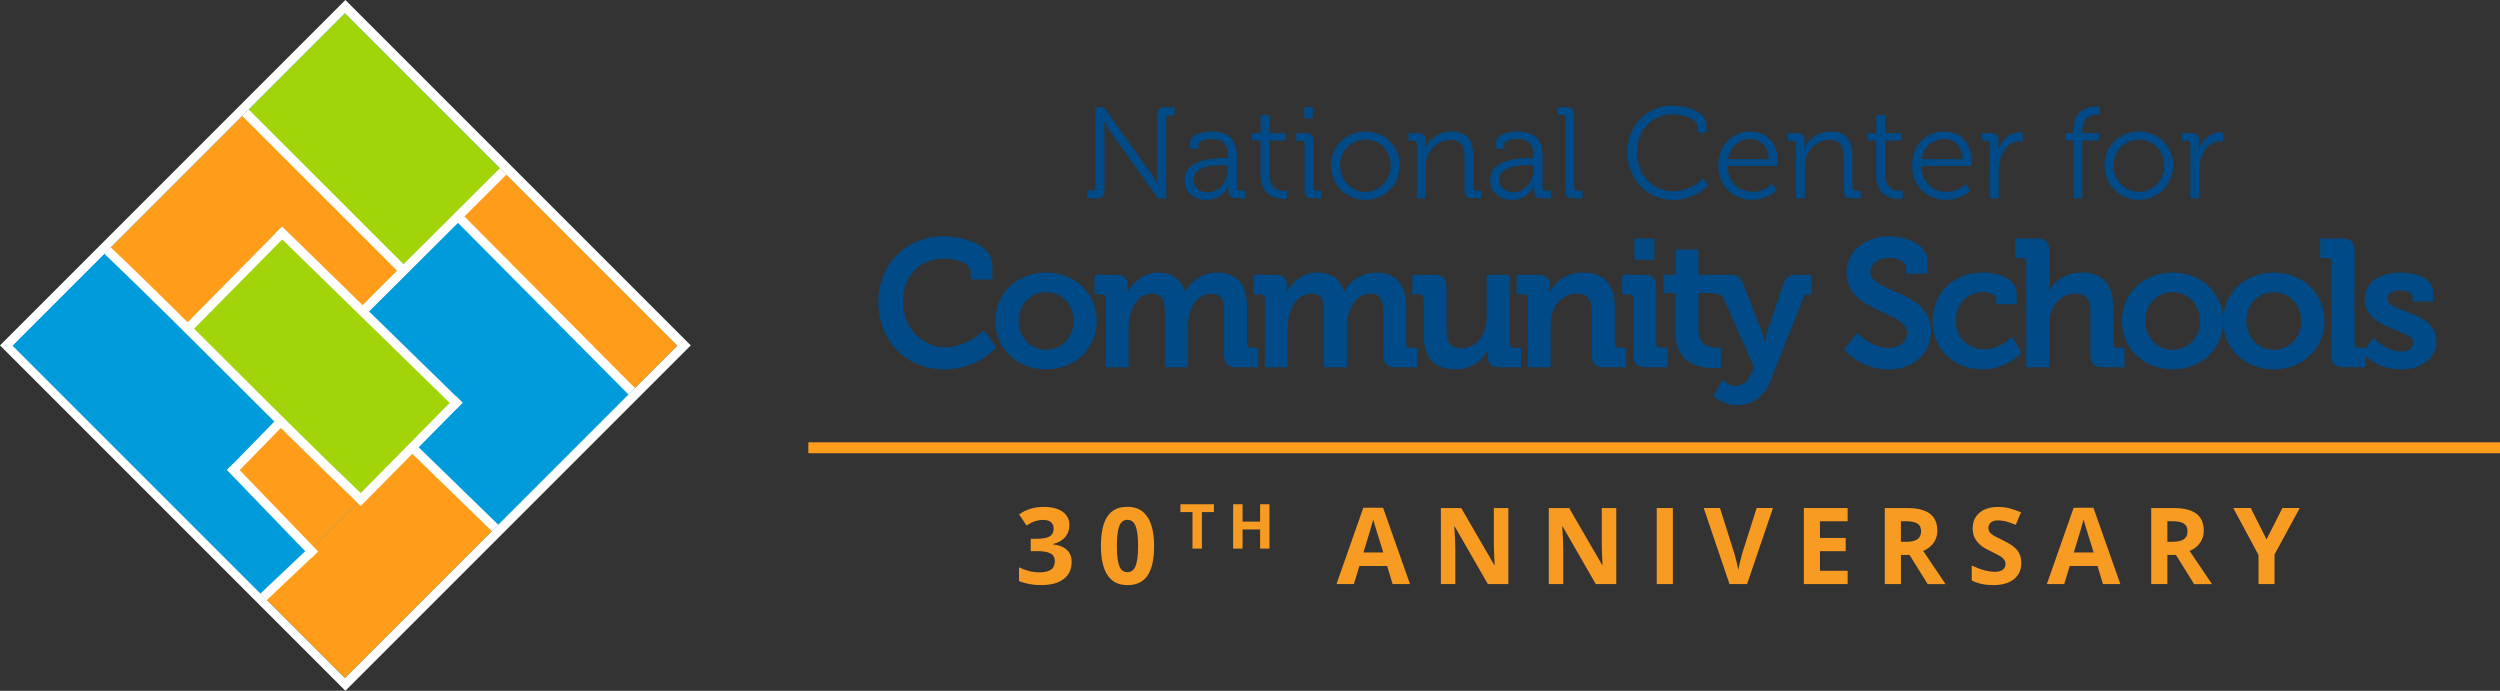 <svg xmlns="http://www.w3.org/2000/svg" id="uuid-8c07b7a6-4bf0-4e57-9097-0dfb9357f316" viewBox="0 0 1372.92 379.35"><rect x="0" y="0" width="1372.92" height="379.35" fill="#333333" stroke="none"/><rect x="443.93" y="242.91" width="929" height="5.98" fill="#ff9d1b" stroke-width="0"></rect><path d="M518.17,129.8c9.06,0,26.77,3.78,26.77,15.83v7.86h-11.84v-3.98c0-5.17-8.46-7.57-14.63-7.57-12.64,0-22.6,9.06-22.6,23.78,0,13.84,10.15,24.98,22.99,24.98s21.4-9.36,21.4-9.36l6.87,9.36s-10.25,12.14-28.47,12.14c-21.6,0-36.32-16.23-36.32-37.12.01-20.4,15.33-35.93,35.84-35.93Z" fill="#004a87" stroke-width="0"></path><path d="M574.41,149.7c15.53,0,27.87,11.04,27.87,26.57s-12.34,26.57-27.87,26.57-27.77-10.94-27.77-26.57c0-15.52,12.34-26.57,27.77-26.57ZM574.41,192.11c8.26,0,15.13-6.37,15.13-15.83s-6.87-15.83-15.13-15.83-15.03,6.47-15.03,15.83,6.87,15.83,15.03,15.83Z" fill="#004a87" stroke-width="0"></path><path d="M607.25,163.84c0-1.5-.8-2.19-2.19-2.19h-3.98v-10.75h11.64c4.48,0,6.67,2.09,6.67,5.67v1.5c0,1.1-.1,2.19-.1,2.19h.2c2.39-4.97,8.46-10.55,16.42-10.55s12.64,3.58,14.83,10.45h.2c2.69-5.47,9.26-10.45,17.31-10.45,10.55,0,16.63,5.97,16.63,19.31v19.81c0,1.4.8,2.19,2.19,2.19h3.88v10.65h-11.94c-4.77,0-6.77-1.99-6.77-6.77v-23.48c0-5.77-1.1-10.15-6.97-10.15-6.27,0-10.75,5.27-12.14,11.64-.6,1.99-.8,4.08-.8,6.47v22.3h-12.64v-30.25c0-5.47-.8-10.15-6.87-10.15-6.37,0-10.65,5.27-12.24,11.74-.5,1.99-.8,4.08-.8,6.37v22.3h-12.54v-37.85h0Z" fill="#004a87" stroke-width="0"></path><path d="M694.64,163.84c0-1.5-.8-2.19-2.19-2.19h-3.98v-10.75h11.64c4.48,0,6.67,2.09,6.67,5.67v1.5c0,1.1-.1,2.19-.1,2.19h.2c2.39-4.97,8.46-10.55,16.42-10.55s12.64,3.58,14.83,10.45h.2c2.69-5.47,9.26-10.45,17.31-10.45,10.55,0,16.63,5.97,16.63,19.31v19.81c0,1.4.8,2.19,2.19,2.19h3.88v10.65h-11.94c-4.77,0-6.77-1.99-6.77-6.77v-23.48c0-5.77-1.1-10.15-6.97-10.15-6.27,0-10.75,5.27-12.14,11.64-.6,1.99-.8,4.08-.8,6.47v22.3h-12.64v-30.25c0-5.47-.8-10.15-6.87-10.15-6.37,0-10.65,5.27-12.24,11.74-.5,1.99-.8,4.08-.8,6.37v22.3h-12.54v-37.85h0Z" fill="#004a87" stroke-width="0"></path><path d="M781.83,163.84c0-1.5-.8-2.19-2.19-2.19h-3.98v-10.75h12.04c4.68,0,6.67,2.09,6.67,6.67v23.39c0,6.17,1.59,10.35,7.86,10.35,9.16,0,14.23-8.06,14.23-17.12v-23.29h12.64v37.92c0,1.4.8,2.19,2.19,2.19h3.98v10.65h-11.64c-4.38,0-6.67-2.09-6.67-5.67v-1.4c0-1.2.1-2.29.1-2.29h-.2c-2.39,5.27-8.76,10.55-17.51,10.55-10.85,0-17.51-5.47-17.51-19.31v-19.7h0Z" fill="#004a87" stroke-width="0"></path><path d="M839.06,163.84c0-1.5-.8-2.19-2.19-2.19h-3.98v-10.75h11.64c4.48,0,6.67,2.09,6.67,5.67v1.5c0,1.1-.2,2.19-.2,2.19h.2c2.19-4.28,7.67-10.55,17.91-10.55,11.24,0,17.71,5.87,17.71,19.31v19.81c0,1.4.8,2.19,2.19,2.19h3.98v10.65h-12.04c-4.77,0-6.77-1.99-6.77-6.77v-23.29c0-6.17-1.59-10.35-7.96-10.35-6.77,0-11.84,4.28-13.64,10.35-.7,2.09-1,4.38-1,6.77v23.29h-12.54v-37.83h0Z" fill="#004a87" stroke-width="0"></path><path d="M896.99,163.84c0-1.5-.8-2.19-2.19-2.19h-3.98v-10.75h12.04c4.68,0,6.67,2.09,6.67,6.77v31.15c0,1.4.8,2.19,2.19,2.19h3.98v10.65h-12.04c-4.68,0-6.67-1.99-6.67-6.77v-31.05ZM897.58,130.99h10.94v11.64h-10.94v-11.64Z" fill="#004a87" stroke-width="0"></path><path d="M920.08,160.96h-6.57v-10.05h6.87v-13.84h12.34v13.84h11.54v10.05h-11.54v20.5c0,8.36,6.57,9.56,10.06,9.56,1.4,0,2.29-.2,2.29-.2v11.04s-1.59.3-3.88.3c-7.07,0-21.1-2.09-21.1-19.11v-22.1h0Z" fill="#004a87" stroke-width="0"></path><path d="M953.23,211.92c3.48,0,6.57-2.09,8.36-6.47l1.69-3.88-16.92-38.12c-.6-1.5-1.3-1.79-2.69-1.79h-1.5v-10.75h8.36c3.58,0,5.37,1.3,6.67,4.77l9.95,25.38c1,2.59,1.79,6.77,1.79,6.77h.2s.8-4.18,1.69-6.77l8.66-25.38c1.2-3.48,3.29-4.77,6.77-4.77h8.56v10.75h-1.5c-1.5,0-2.29.3-2.89,1.79l-18.21,45.88c-3.58,9.16-10.75,13.24-18.31,13.24-7.96,0-12.84-5.17-12.84-5.17l4.87-8.96s3.08,3.48,7.26,3.48Z" fill="#004a87" stroke-width="0"></path><path d="M1020.01,182.75s7.27,8.36,17.12,8.36c5.37,0,10.15-2.89,10.15-8.36,0-12.04-33.24-11.04-33.24-33.04,0-11.44,9.95-19.91,23.58-19.91,8.26,0,21,3.88,21,13.94v6.57h-11.74v-3.19c0-3.28-4.67-5.47-9.36-5.47-5.97,0-10.35,3.09-10.35,7.57,0,12.04,33.24,9.65,33.24,32.84,0,11.24-8.66,20.8-23.48,20.8-15.63,0-24.28-10.94-24.28-10.94l7.37-9.16Z" fill="#004a87" stroke-width="0"></path><path d="M1089.08,149.7c6.57,0,18.41,2.69,18.41,11.44v5.97h-11.14v-2.79c0-2.79-4.18-3.98-7.27-3.98-8.76,0-15.03,6.67-15.03,15.83,0,10.35,7.67,15.63,15.83,15.63,8.66,0,15.03-6.87,15.03-6.87l5.27,8.76s-7.57,9.16-21.4,9.16c-16.72,0-27.47-11.84-27.47-26.57.01-14.33,10.36-26.58,27.77-26.58Z" fill="#004a87" stroke-width="0"></path><path d="M1112.78,143.93c0-1.5-.8-2.19-2.19-2.19h-3.98v-10.75h12.04c4.67,0,6.77,2.09,6.77,6.67v17.81c0,2.49-.2,4.28-.2,4.28h.2c2.39-4.87,8.66-10.06,17.41-10.06,11.34,0,17.71,5.87,17.71,19.31v19.81c0,1.4.8,2.19,2.19,2.19h3.98v10.65h-12.04c-4.67,0-6.67-1.99-6.67-6.77v-23.29c0-6.17-1.69-10.35-8.06-10.35s-11.84,4.38-13.74,10.55c-.6,1.99-.8,4.18-.8,6.57v23.29h-12.64v-57.72h0Z" fill="#004a87" stroke-width="0"></path><path d="M1193.1,149.7c15.53,0,27.87,11.04,27.87,26.57s-12.34,26.57-27.87,26.57-27.77-10.94-27.77-26.57,12.34-26.57,27.77-26.57ZM1193.1,192.11c8.26,0,15.13-6.37,15.13-15.83s-6.87-15.83-15.13-15.83-15.03,6.47-15.03,15.83,6.87,15.83,15.03,15.83Z" fill="#004a87" stroke-width="0"></path><path d="M1248.64,149.7c15.53,0,27.87,11.04,27.87,26.57s-12.34,26.57-27.87,26.57-27.77-10.94-27.77-26.57,12.34-26.57,27.77-26.57ZM1248.64,192.11c8.26,0,15.13-6.37,15.13-15.83s-6.87-15.83-15.13-15.83-15.03,6.47-15.03,15.83,6.87,15.83,15.03,15.83Z" fill="#004a87" stroke-width="0"></path><path d="M1280.39,143.93c0-1.5-.8-2.19-2.19-2.19h-3.98v-10.75h12.04c4.67,0,6.77,2.09,6.77,6.77v51.06c0,1.4.8,2.19,2.19,2.19h3.88v10.65h-11.94c-4.77,0-6.77-1.99-6.77-6.77v-50.96Z" fill="#004a87" stroke-width="0"></path><path d="M1303.38,185.54s6.47,7.47,15.13,7.47c3.88,0,6.87-1.59,6.87-4.97,0-7.17-26.77-7.07-26.77-23.48,0-10.15,9.16-14.83,19.71-14.83,6.87,0,17.81,2.29,17.81,10.55v5.27h-11.14v-2.49c0-2.39-3.58-3.58-6.37-3.58-4.48,0-7.57,1.59-7.57,4.58,0,7.96,26.97,6.37,26.97,23.29,0,9.56-8.46,15.53-19.51,15.53-13.94,0-21.1-9.06-21.1-9.06l5.97-8.25Z" fill="#004a87" stroke-width="0"></path><path d="M596.92,104.49h3.06c1,0,1.56-.5,1.56-1.56v-44.05h4.56l25.55,35.66c1.7,2.49,4.06,6.55,4.06,6.55h.14s-.36-3.92-.36-6.55v-31.31c0-3.06,1.28-4.34,4.34-4.34h5.26v4.42h-3.06c-1,0-1.56.5-1.56,1.56v44.05h-4.56l-25.54-35.67c-1.77-2.42-4.13-6.48-4.13-6.48h-.14s.43,3.85.43,6.48v31.31c0,3.06-1.28,4.34-4.34,4.34h-5.26v-4.41h0Z" fill="#004a87" stroke-width="0"></path><path d="M672.41,86.85h1.99v-.43c0-7.47-2.7-10.11-9.25-10.11-1.77,0-6.98.5-6.98,3.13v2.27h-4.63v-3.42c0-4.98,8.54-6.05,11.67-6.05,11.31,0,14.02,6.05,14.02,13.74v17.15c0,1.07.57,1.56,1.56,1.56h2.99v4.2h-4.91c-3.06,0-4.27-1.36-4.27-4.27,0-1.56.07-2.63.07-2.63h-.14c.07,0-2.92,7.76-11.88,7.76-5.98,0-12.17-3.49-12.17-10.61,0-11.86,15.73-12.29,21.92-12.29ZM663.45,105.64c6.83,0,10.95-7.12,10.95-13.31v-1.63h-2.06c-5.62,0-16.87.14-16.87,8.18,0,3.34,2.64,6.76,7.97,6.76Z" fill="#004a87" stroke-width="0"></path><path d="M692.27,77.17h-4.69v-4.06h4.76v-9.89h4.76v9.89h8.96v4.06h-8.96v18.22c0,8.39,5.33,9.46,8.04,9.46,1,0,1.63-.14,1.63-.14v4.35s-.86.14-2.06.14c-4.13,0-12.45-1.36-12.45-13.31v-18.72h0Z" fill="#004a87" stroke-width="0"></path><path d="M716.39,78.87c0-1-.57-1.56-1.56-1.56h-2.99v-4.2h5.05c3.06,0,4.34,1.28,4.34,4.34v25.69c0,1.07.57,1.56,1.56,1.56h2.99v4.2h-5.05c-3.06,0-4.34-1.28-4.34-4.34v-25.69ZM716.25,58.87h4.69v6.12h-4.69v-6.12Z" fill="#004a87" stroke-width="0"></path><path d="M749.77,72.25c10.46,0,18.93,7.97,18.93,18.57s-8.47,18.93-18.86,18.93-18.93-8.11-18.93-18.93c0-10.6,8.47-18.57,18.86-18.57ZM749.85,105.42c7.62,0,13.88-6.26,13.88-14.58s-6.26-14.16-13.88-14.16-13.95,6.05-13.95,14.16,6.26,14.58,13.95,14.58Z" fill="#004a87" stroke-width="0"></path><path d="M778.1,78.87c0-1-.57-1.56-1.56-1.56h-2.99v-4.2h4.98c2.99,0,4.34,1.28,4.34,3.99v1.63c0,1.43-.14,2.56-.14,2.56h.14c1.28-3.27,5.83-9.04,14.23-9.04,8.89,0,12.02,5.05,12.02,13.88v17.01c0,1.07.57,1.56,1.56,1.56h2.99v4.2h-5.05c-3.06,0-4.35-1.28-4.35-4.34v-17.15c0-5.62-.86-10.61-7.76-10.61-6.12,0-11.38,4.2-13.02,10.11-.43,1.5-.57,3.13-.57,4.83v17.15h-4.83v-30.02Z" fill="#004a87" stroke-width="0"></path><path d="M840.29,86.85h1.99v-.43c0-7.47-2.7-10.11-9.25-10.11-1.77,0-6.98.5-6.98,3.13v2.27h-4.63v-3.42c0-4.98,8.54-6.05,11.67-6.05,11.31,0,14.02,6.05,14.02,13.74v17.15c0,1.07.57,1.56,1.56,1.56h2.99v4.2h-4.91c-3.06,0-4.27-1.36-4.27-4.27,0-1.56.07-2.63.07-2.63h-.14c.07,0-2.92,7.76-11.88,7.76-5.98,0-12.17-3.49-12.17-10.61.01-11.86,15.73-12.29,21.92-12.29ZM831.33,105.64c6.83,0,10.95-7.12,10.95-13.31v-1.63h-2.06c-5.62,0-16.87.14-16.87,8.18,0,3.34,2.63,6.76,7.97,6.76Z" fill="#004a87" stroke-width="0"></path><path d="M859.65,64.65c0-1-.57-1.56-1.56-1.56h-2.99v-4.2h5.05c3.06,0,4.35,1.28,4.35,4.34v39.92c0,1.07.57,1.56,1.56,1.56h2.99v4.2h-5.05c-3.06,0-4.35-1.28-4.35-4.34v-39.92Z" fill="#004a87" stroke-width="0"></path><path d="M918.43,58.03c7.12,0,18.71,3.06,18.71,10.61v4.13h-4.69v-2.77c0-4.69-8.11-7.26-13.88-7.26-11.1,0-19.64,8.68-19.64,20.78s8.46,21.56,19.86,21.56c10.32,0,16.37-7.05,16.37-7.05l2.85,3.63s-6.9,8.11-19.29,8.11c-14.65,0-24.98-11.67-24.98-26.26s10.6-25.49,24.69-25.49Z" fill="#004a87" stroke-width="0"></path><path d="M961.27,72.25c9.89,0,15.01,7.62,15.01,16.51,0,.86-.14,2.42-.14,2.42h-27.47c.14,9.04,6.48,14.23,13.88,14.23,6.55,0,10.75-4.42,10.75-4.42l2.35,3.63s-5.19,5.12-13.31,5.12c-10.61,0-18.71-7.69-18.71-18.71,0-11.74,8.03-18.79,17.64-18.79ZM971.3,87.34c-.29-7.4-4.83-11.02-10.11-11.02-5.91,0-11.1,3.84-12.31,11.02h22.42Z" fill="#004a87" stroke-width="0"></path><path d="M986.32,78.87c0-1-.57-1.56-1.56-1.56h-2.99v-4.2h4.98c2.99,0,4.34,1.28,4.34,3.99v1.63c0,1.43-.14,2.56-.14,2.56h.14c1.28-3.27,5.83-9.04,14.23-9.04,8.89,0,12.02,5.05,12.02,13.88v17.01c0,1.07.57,1.56,1.56,1.56h2.99v4.2h-5.05c-3.06,0-4.35-1.28-4.35-4.34v-17.15c0-5.62-.86-10.61-7.76-10.61-6.12,0-11.38,4.2-13.02,10.11-.43,1.5-.57,3.13-.57,4.83v17.15h-4.83v-30.02Z" fill="#004a87" stroke-width="0"></path><path d="M1030.37,77.17h-4.69v-4.06h4.76v-9.89h4.76v9.89h8.96v4.06h-8.96v18.22c0,8.39,5.33,9.46,8.04,9.46,1,0,1.63-.14,1.63-.14v4.35s-.86.14-2.06.14c-4.13,0-12.45-1.36-12.45-13.31v-18.72h0Z" fill="#004a87" stroke-width="0"></path><path d="M1067.73,72.25c9.89,0,15.01,7.62,15.01,16.51,0,.86-.14,2.42-.14,2.42h-27.47c.14,9.04,6.48,14.23,13.88,14.23,6.55,0,10.75-4.42,10.75-4.42l2.35,3.63s-5.19,5.12-13.31,5.12c-10.61,0-18.71-7.69-18.71-18.71,0-11.74,8.03-18.79,17.64-18.79ZM1077.76,87.34c-.29-7.4-4.83-11.02-10.11-11.02-5.91,0-11.1,3.84-12.31,11.02h22.42Z" fill="#004a87" stroke-width="0"></path><path d="M1092.78,78.87c0-1-.57-1.56-1.56-1.56h-2.99v-4.2h4.98c2.99,0,4.34,1.21,4.34,4.06v2.42c0,1.5-.14,2.7-.14,2.7h.14c1.7-5.41,5.69-9.54,11.31-9.54,1,0,1.92.21,1.92.21v4.76s-.86-.14-1.77-.14c-5.05,0-8.82,3.99-10.39,9.25-.71,2.27-1,4.69-1,6.98v15.08h-4.83v-30.02h0Z" fill="#004a87" stroke-width="0"></path><path d="M1138.67,77.17h-4.49v-4.06h4.49v-1.29c0-11.81,8.32-13.31,12.31-13.31,1.36,0,2.2.14,2.2.14v4.35s-.64-.14-1.7-.14c-2.7,0-7.96,1-7.96,8.96v1.29h9.11v4.06h-9.11v31.74h-4.83v-31.74h0Z" fill="#004a87" stroke-width="0"></path><path d="M1174.54,72.25c10.46,0,18.93,7.97,18.93,18.57s-8.47,18.93-18.86,18.93-18.93-8.11-18.93-18.93,8.47-18.57,18.86-18.57ZM1174.61,105.42c7.62,0,13.88-6.26,13.88-14.58s-6.26-14.16-13.88-14.16-13.95,6.05-13.95,14.16,6.26,14.58,13.95,14.58Z" fill="#004a87" stroke-width="0"></path><path d="M1202.87,78.87c0-1-.57-1.56-1.56-1.56h-2.99v-4.2h4.98c2.99,0,4.35,1.21,4.35,4.06v2.42c0,1.5-.14,2.7-.14,2.7h.14c1.7-5.41,5.69-9.54,11.31-9.54,1,0,1.92.21,1.92.21v4.76s-.86-.14-1.77-.14c-5.05,0-8.82,3.99-10.39,9.25-.71,2.27-1,4.69-1,6.98v15.08h-4.83v-30.02h-.02Z" fill="#004a87" stroke-width="0"></path><path d="M587.29,288.33c0,2.61-.79,4.83-2.37,6.66-1.58,1.83-3.8,3.08-6.66,3.77v.17c3.37.42,5.92,1.44,7.66,3.07,1.73,1.63,2.6,3.82,2.6,6.58,0,4.02-1.46,7.15-4.37,9.38-2.91,2.24-7.08,3.36-12.48,3.36-4.53,0-8.55-.75-12.06-2.26v-7.51c1.62.82,3.4,1.49,5.34,2,1.94.51,3.87.77,5.77.77,2.91,0,5.07-.5,6.46-1.49s2.09-2.58,2.09-4.77c0-1.96-.8-3.35-2.4-4.17-1.6-.82-4.15-1.23-7.66-1.23h-3.17v-6.77h3.23c3.24,0,5.6-.42,7.1-1.27,1.49-.85,2.24-2.3,2.24-4.36,0-3.16-1.98-4.74-5.94-4.74-1.37,0-2.77.23-4.19.69-1.42.46-3,1.25-4.73,2.37l-4.09-6.08c3.81-2.74,8.35-4.11,13.63-4.11,4.32,0,7.74.88,10.24,2.63s3.76,4.19,3.76,7.31Z" fill="#f89b22" stroke-width="0"></path><path d="M633.79,299.87c0,7.29-1.2,12.69-3.59,16.2s-6.07,5.26-11.04,5.26-8.45-1.81-10.9-5.43c-2.45-3.62-3.67-8.96-3.67-16.03s1.19-12.8,3.57-16.3c2.38-3.5,6.05-5.24,11-5.24s8.46,1.83,10.93,5.48c2.47,3.66,3.7,9.01,3.7,16.05ZM613.36,299.87c0,5.12.44,8.79,1.33,11.01.89,2.22,2.38,3.33,4.47,3.33s3.54-1.12,4.46-3.37c.91-2.25,1.37-5.9,1.37-10.97s-.46-8.8-1.39-11.04c-.92-2.24-2.4-3.36-4.44-3.36s-3.56,1.12-4.46,3.36c-.9,2.24-1.34,5.92-1.34,11.04Z" fill="#f89b22" stroke-width="0"></path><path d="M660.03,301.27h-5.16v-20.05h-6.61v-4.3h18.39v4.3h-6.61v20.05Z" fill="#f89b22" stroke-width="0"></path><path d="M697.16,301.27h-5.15v-10.51h-9.64v10.51h-5.16v-24.35h5.16v9.54h9.64v-9.54h5.15v24.35Z" fill="#f89b22" stroke-width="0"></path><path d="M764.79,320.76l-3.03-9.94h-15.23l-3.03,9.94h-9.54l14.74-41.94h10.83l14.8,41.94h-9.54ZM759.65,303.39c-2.8-9.01-4.38-14.1-4.73-15.28-.35-1.18-.61-2.11-.76-2.8-.63,2.44-2.43,8.46-5.4,18.08h10.88Z" fill="#f89b22" stroke-width="0"></path><path d="M828.34,320.76h-11.25l-18.17-31.59h-.26c.36,5.58.54,9.56.54,11.94v19.65h-7.91v-41.76h11.17l18.14,31.28h.2c-.29-5.43-.43-9.26-.43-11.51v-19.77h7.97v41.76Z" fill="#f89b22" stroke-width="0"></path><path d="M887.6,320.76h-11.25l-18.17-31.59h-.26c.36,5.58.54,9.56.54,11.94v19.65h-7.91v-41.76h11.17l18.14,31.28h.2c-.29-5.43-.43-9.26-.43-11.51v-19.77h7.97v41.76Z" fill="#f89b22" stroke-width="0"></path><path d="M909.82,320.76v-41.76h8.86v41.76h-8.86Z" fill="#f89b22" stroke-width="0"></path><path d="M964.71,278.99h8.94l-14.2,41.76h-9.66l-14.17-41.76h8.94l7.86,24.85c.44,1.47.89,3.18,1.36,5.13.47,1.95.76,3.31.87,4.07.21-1.75.92-4.82,2.14-9.2l7.91-24.85Z" fill="#f89b22" stroke-width="0"></path><path d="M1014.66,320.76h-24.05v-41.76h24.05v7.26h-15.2v9.17h14.14v7.26h-14.14v10.77h15.2v7.31Z" fill="#f89b22" stroke-width="0"></path><path d="M1043.93,304.73v16.03h-8.86v-41.76h12.17c5.67,0,9.87,1.03,12.6,3.1s4.09,5.2,4.09,9.41c0,2.46-.68,4.64-2.03,6.56-1.35,1.91-3.27,3.41-5.74,4.5,6.28,9.39,10.38,15.46,12.28,18.2h-9.83l-9.97-16.03h-4.71ZM1043.93,297.53h2.86c2.8,0,4.87-.47,6.2-1.4,1.33-.93,2-2.4,2-4.4s-.68-3.39-2.04-4.23c-1.36-.84-3.47-1.26-6.33-1.26h-2.69v11.28Z" fill="#f89b22" stroke-width="0"></path><path d="M1110.05,309.16c0,3.77-1.36,6.74-4.07,8.91s-6.49,3.26-11.33,3.26c-4.46,0-8.4-.84-11.83-2.51v-8.23c2.82,1.26,5.2,2.14,7.16,2.66,1.95.51,3.74.77,5.36.77,1.94,0,3.43-.37,4.47-1.11,1.04-.74,1.56-1.85,1.56-3.31,0-.82-.23-1.55-.69-2.19-.46-.64-1.13-1.25-2.01-1.84-.89-.59-2.69-1.53-5.41-2.83-2.55-1.2-4.47-2.35-5.74-3.46-1.28-1.1-2.29-2.39-3.06-3.86s-1.14-3.18-1.14-5.14c0-3.69,1.25-6.6,3.76-8.71,2.5-2.11,5.97-3.17,10.38-3.17,2.17,0,4.24.26,6.21.77,1.97.51,4.03,1.24,6.18,2.17l-2.86,6.88c-2.23-.91-4.07-1.55-5.53-1.91-1.46-.36-2.89-.54-4.3-.54-1.68,0-2.96.39-3.86,1.17-.89.78-1.34,1.8-1.34,3.06,0,.78.18,1.46.54,2.04.36.58.94,1.14,1.73,1.68.79.54,2.66,1.52,5.61,2.93,3.9,1.87,6.58,3.74,8.03,5.61s2.17,4.18,2.17,6.9Z" fill="#f89b22" stroke-width="0"></path><path d="M1154.89,320.76l-3.03-9.94h-15.23l-3.03,9.94h-9.54l14.74-41.94h10.83l14.8,41.94h-9.54ZM1149.75,303.39c-2.8-9.01-4.38-14.1-4.73-15.28-.35-1.18-.61-2.11-.76-2.8-.63,2.44-2.43,8.46-5.4,18.08h10.88Z" fill="#f89b22" stroke-width="0"></path><path d="M1190.25,304.73v16.03h-8.86v-41.76h12.17c5.67,0,9.87,1.03,12.6,3.1s4.09,5.2,4.09,9.41c0,2.46-.68,4.64-2.03,6.56-1.35,1.91-3.27,3.41-5.74,4.5,6.28,9.39,10.38,15.46,12.28,18.2h-9.83l-9.97-16.03h-4.71ZM1190.25,297.53h2.86c2.8,0,4.87-.47,6.2-1.4,1.33-.93,2-2.4,2-4.4s-.68-3.39-2.04-4.23c-1.36-.84-3.47-1.26-6.33-1.26h-2.69v11.28Z" fill="#f89b22" stroke-width="0"></path><path d="M1244.71,296.19l8.71-17.2h9.54l-13.86,25.51v16.25h-8.8v-15.97l-13.86-25.8h9.6l8.66,17.2Z" fill="#f89b22" stroke-width="0"></path><rect x="58.06" y="58.06" width="263.24" height="263.24" transform="translate(-78.57 189.68) rotate(-45)" fill="#fff" stroke-width="0"></rect><path d="M189.68,7.07l182.61,182.61-182.61,182.61L7.07,189.68,189.68,7.07M189.68,0L0,189.68l189.68,189.68,189.68-189.68L189.68,0h0Z" fill="#fff" stroke-width="0"></path><path d="M189.41,7.33L60.33,136.41c-.28.34-.59.66-.94.94L6.88,189.86l182.53,182.53,182.53-182.53L189.41,7.33Z" fill="#009bdb" stroke-width="0"></path><path d="M134.84,61.9l-74.51,74.51c-.25.31-.53.59-.83.85l86.36,86.36,75.36-75.36-86.37-86.37Z" fill="#ff9d1b" stroke-width="0"></path><rect x="150.11" y="277.51" width="115.79" height="63.2" transform="translate(-157.65 237.62) rotate(-45)" fill="#ff9d1b" stroke-width="0"></rect><rect x="137.25" y="221.94" width="79.45" height="60.9" transform="translate(-126.63 199.07) rotate(-45)" fill="#ff9d1b" stroke-width="0"></rect><rect x="294.54" y="85.93" width="34.35" height="135.99" transform="translate(-17.54 265.5) rotate(-45)" fill="#ff9d1b" stroke-width="0"></rect><rect x="166.73" y="16.73" width="77.17" height="122.15" transform="translate(5.12 167.97) rotate(-45)" fill="#a2d40a" stroke-width="0"></rect><rect x="138.72" y="133.6" width="75.17" height="134.64" transform="translate(-90.43 183.52) rotate(-45)" fill="#a2d40a" stroke-width="0"></rect><line x1="134.78" y1="61.9" x2="221.59" y2="148.64" fill="#fff" stroke="#fff" stroke-miterlimit="10" stroke-width="5"></line><line x1="251.5" y1="118.85" x2="346.93" y2="214.89" fill="#fff" stroke="#fff" stroke-miterlimit="10" stroke-width="5"></line><line x1="153.17" y1="126.22" x2="252.24" y2="222.9" fill="#fff" stroke="#fff" stroke-miterlimit="10" stroke-width="5"></line><line x1="226.54" y1="245.83" x2="271.87" y2="289.94" fill="#fff" stroke="#fff" stroke-miterlimit="10" stroke-width="5"></line><line x1="126.36" y1="256.31" x2="172.89" y2="304.58" fill="#fff" stroke="#fff" stroke-miterlimit="10" stroke-width="5"></line><line x1="252.28" y1="219.43" x2="196.34" y2="276.11" fill="#fff" stroke="#fff" stroke-miterlimit="10" stroke-width="5"></line><line x1="155.69" y1="127.2" x2="102.94" y2="180.65" fill="#fff" stroke="#fff" stroke-miterlimit="10" stroke-width="5"></line><line x1="154.85" y1="230.78" x2="127.36" y2="258.95" fill="#fff" stroke="#fff" stroke-miterlimit="10" stroke-width="5"></line><path d="M171.97,302.01c-9.08,8.59-18.16,17.19-27.24,25.78" fill="#fff" stroke="#fff" stroke-miterlimit="10" stroke-width="5"></path><line x1="276.29" y1="94.16" x2="199.73" y2="170.47" fill="#fff" stroke="#fff" stroke-miterlimit="10" stroke-width="5"></line><path d="M59.05,137.56c47.73,45.61,92.41,92.31,139.92,137.54" fill="#fff" stroke="#fff" stroke-miterlimit="10" stroke-width="5"></path></svg>